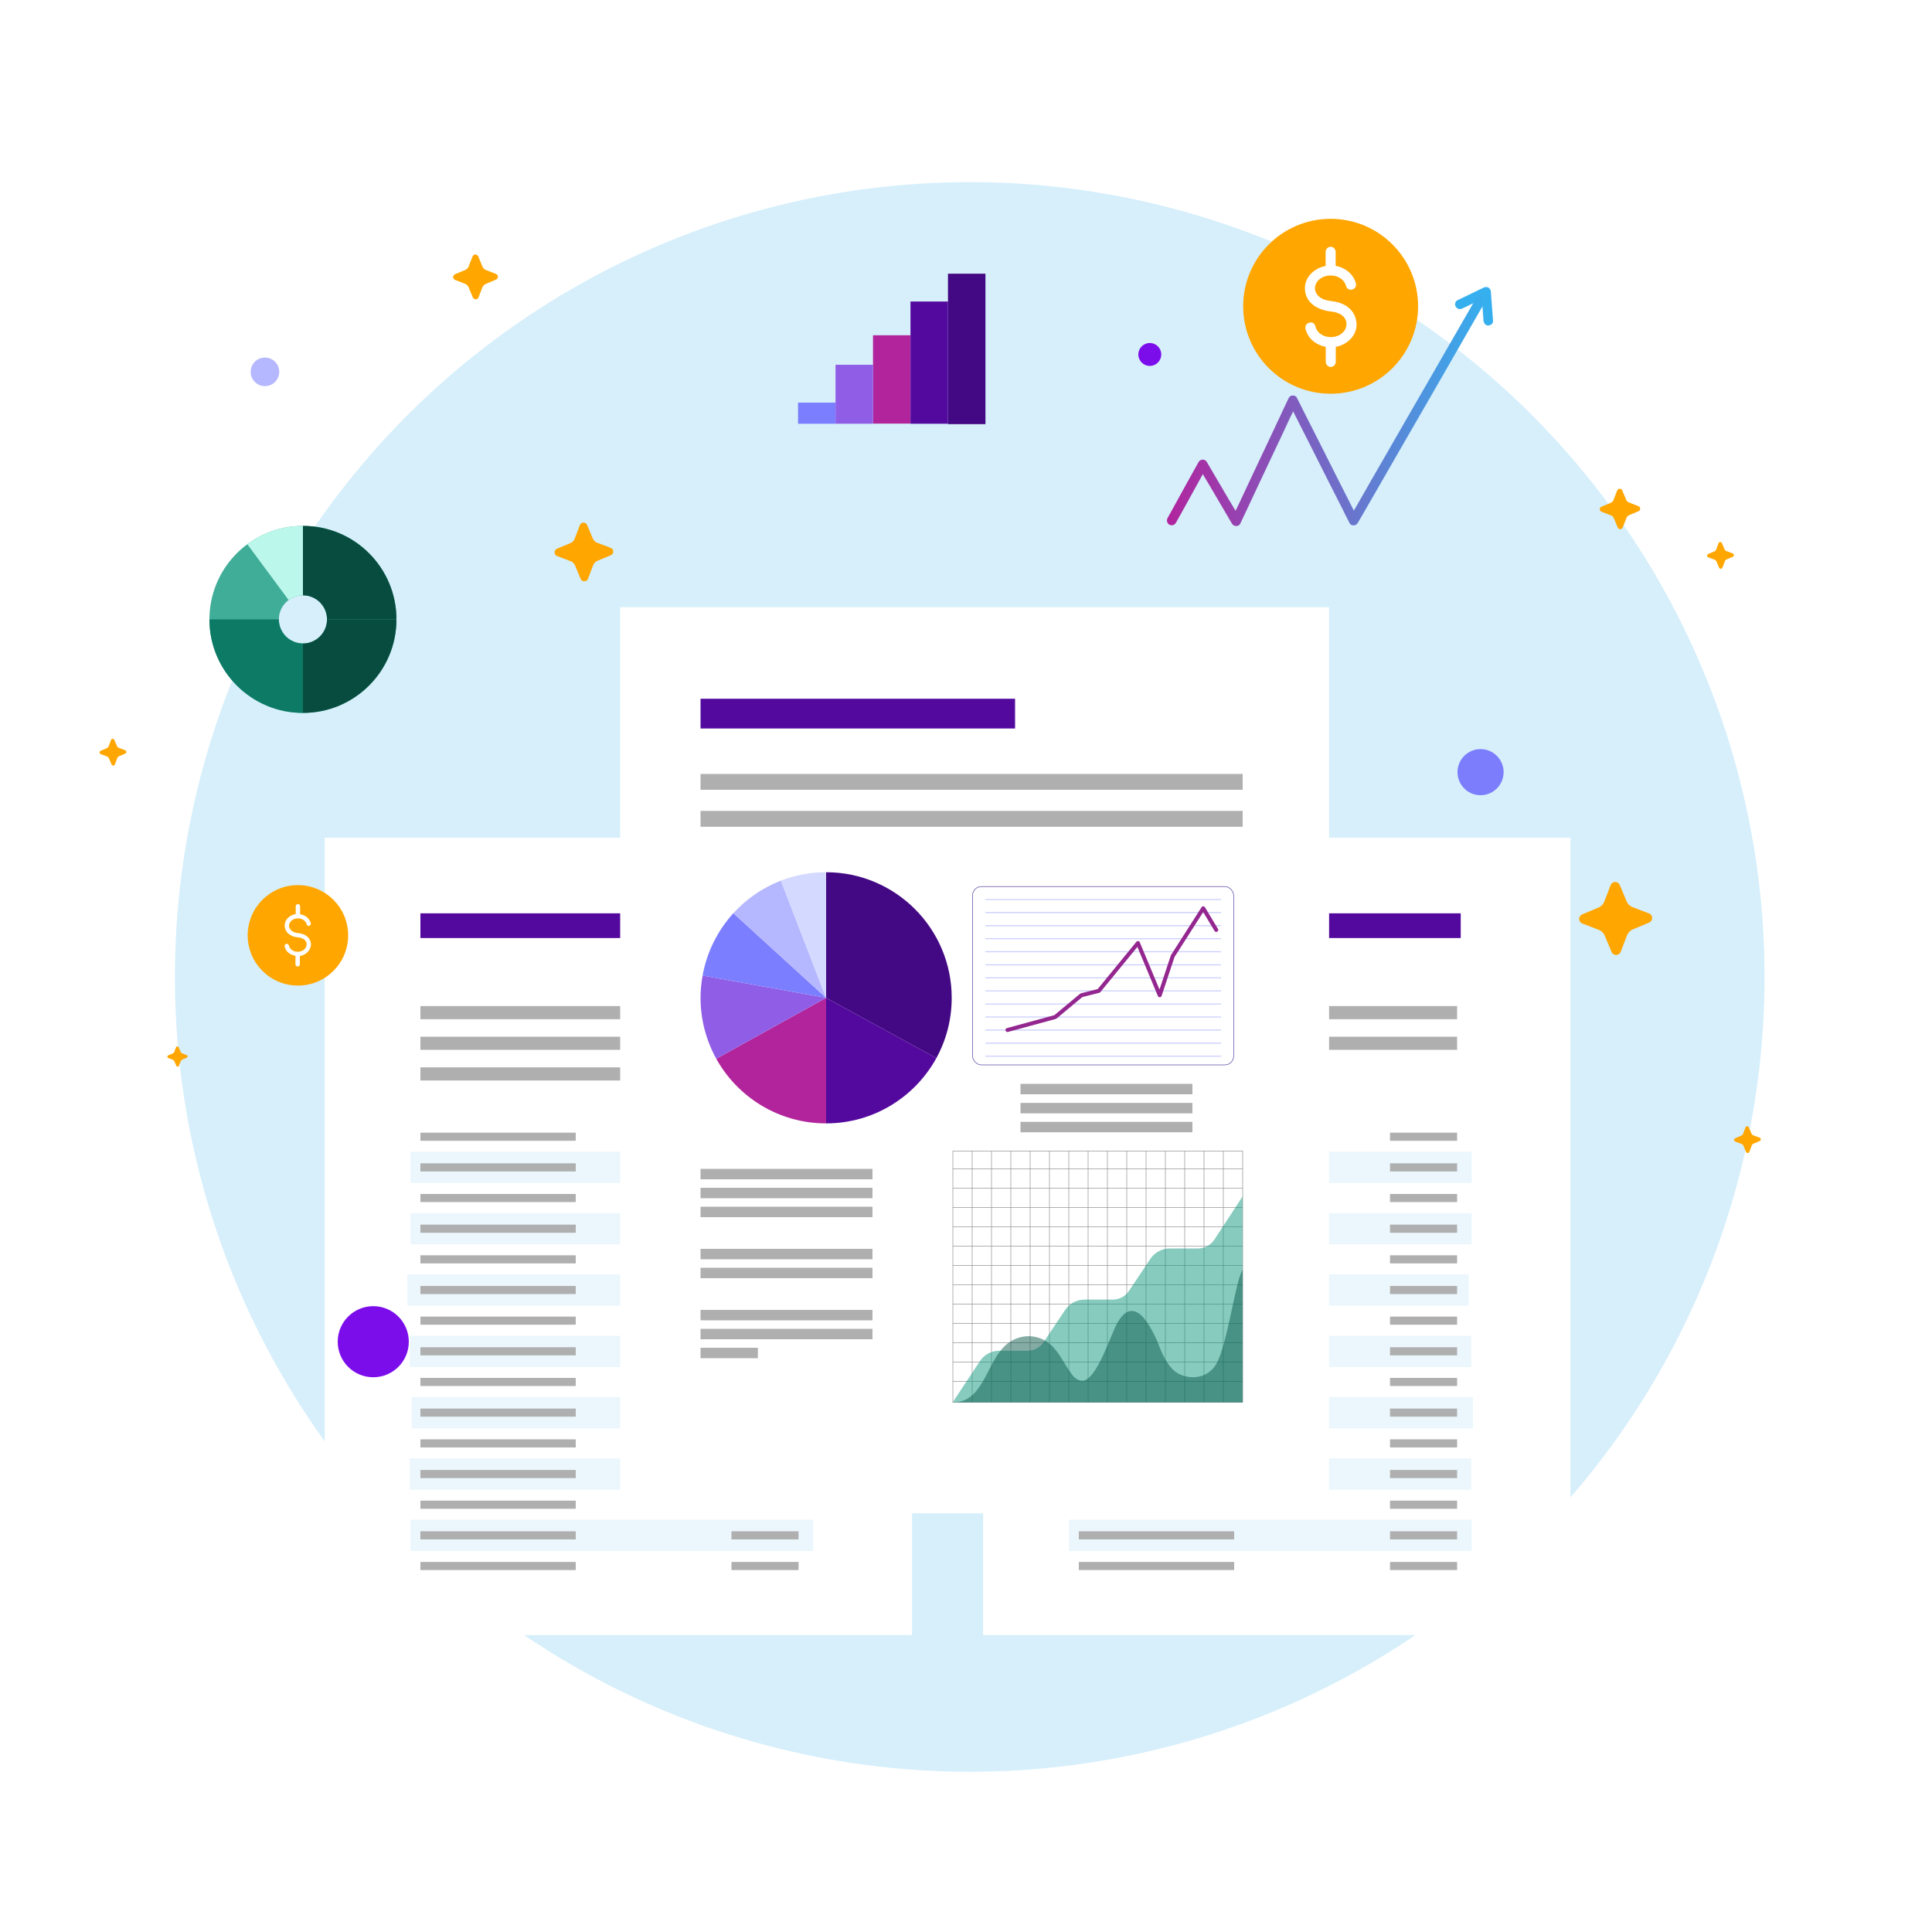 <?xml version="1.0" encoding="UTF-8"?>
<svg id="Layer_4" data-name="Layer 4" xmlns="http://www.w3.org/2000/svg" xmlns:xlink="http://www.w3.org/1999/xlink" viewBox="0 0 150 150">
  <defs>
    <style>
      .cls-1 {
        opacity: .1;
      }

      .cls-1, .cls-2 {
        fill: #36afee;
      }

      .cls-3 {
        stroke-width: .04px;
      }

      .cls-3, .cls-4, .cls-5, .cls-6 {
        fill: none;
      }

      .cls-3, .cls-7, .cls-6 {
        stroke-miterlimit: 10;
      }

      .cls-3, .cls-6 {
        stroke: #878787;
      }

      .cls-8 {
        fill: url(#linear-gradient);
      }

      .cls-9, .cls-7, .cls-10, .cls-11, .cls-12 {
        fill: #fff;
      }

      .cls-13 {
        fill: #ffa600;
      }

      .cls-14 {
        fill: #905ee6;
      }

      .cls-15 {
        fill: #b6b8ff;
      }

      .cls-16 {
        fill: #b1249c;
      }

      .cls-17 {
        fill: #bcf7eb;
      }

      .cls-18 {
        fill: #d6effb;
      }

      .cls-19 {
        fill: #afafaf;
      }

      .cls-20 {
        fill: #d3d9ff;
      }

      .cls-21 {
        fill: #430883;
      }

      .cls-22 {
        fill: #40ad98;
      }

      .cls-23 {
        fill: #084c3f;
      }

      .cls-24 {
        fill: #0d7a65;
      }

      .cls-25 {
        fill: #54099e;
      }

      .cls-26 {
        fill: #7b7eff;
      }

      .cls-27 {
        fill: #7c0deb;
      }

      .cls-28 {
        fill: #7b7dfc;
      }

      .cls-4 {
        stroke: #93278f;
        stroke-width: .31px;
      }

      .cls-4, .cls-5 {
        stroke-linecap: round;
        stroke-linejoin: round;
      }

      .cls-5 {
        stroke: #cbcffd;
        stroke-width: .08px;
      }

      .cls-7 {
        stroke: #48309c;
        stroke-width: .04px;
      }

      .cls-10 {
        filter: url(#drop-shadow-27);
      }

      .cls-11 {
        filter: url(#drop-shadow-25);
      }

      .cls-12 {
        filter: url(#drop-shadow-26);
      }

      .cls-29 {
        fill: #11997f;
      }

      .cls-29, .cls-30 {
        opacity: .5;
      }

      .cls-30 {
        fill: #0a5b4c;
      }

      .cls-6 {
        stroke-width: .04px;
      }
    </style>
    <filter id="drop-shadow-25" filterUnits="userSpaceOnUse">
      <feOffset dx=".51" dy=".68"/>
      <feGaussianBlur result="blur" stdDeviation=".85"/>
      <feFlood flood-color="#000" flood-opacity=".35"/>
      <feComposite in2="blur" operator="in"/>
      <feComposite in="SourceGraphic"/>
    </filter>
    <filter id="drop-shadow-26" filterUnits="userSpaceOnUse">
      <feOffset dx=".51" dy=".68"/>
      <feGaussianBlur result="blur-2" stdDeviation=".85"/>
      <feFlood flood-color="#000" flood-opacity=".35"/>
      <feComposite in2="blur-2" operator="in"/>
      <feComposite in="SourceGraphic"/>
    </filter>
    <filter id="drop-shadow-27" filterUnits="userSpaceOnUse">
      <feOffset dx=".6" dy=".8"/>
      <feGaussianBlur result="blur-3" stdDeviation="1"/>
      <feFlood flood-color="#000" flood-opacity=".25"/>
      <feComposite in2="blur-3" operator="in"/>
      <feComposite in="SourceGraphic"/>
    </filter>
    <linearGradient id="linear-gradient" x1="90.65" y1="31.85" x2="115.33" y2="31.85" gradientUnits="userSpaceOnUse">
      <stop offset="0" stop-color="#b1249e"/>
      <stop offset="1" stop-color="#36afee"/>
    </linearGradient>
  </defs>
  <circle class="cls-18" cx="75.29" cy="75.85" r="61.71"/>
  <g>
    <g>
      <rect class="cls-25" x="83.45" y="71.36" width="21.48" height="2.03"/>
      <rect class="cls-19" x="83.45" y="76.49" width="37.02" height="1.08"/>
      <rect class="cls-19" x="83.45" y="79.02" width="37.02" height="1.08"/>
      <rect class="cls-19" x="83.45" y="81.55" width="37.02" height="1.08"/>
      <rect class="cls-19" x="83.45" y="84.08" width="20.14" height="1.08"/>
      <rect class="cls-19" x="83.44" y="90.35" width="37.02" height="1.08"/>
      <rect class="cls-19" x="83.44" y="92.88" width="37.02" height="1.08"/>
      <rect class="cls-19" x="83.44" y="95.41" width="37.02" height="1.08"/>
      <rect class="cls-19" x="83.44" y="97.94" width="37.02" height="1.08"/>
      <rect class="cls-19" x="83.44" y="100.46" width="37.02" height="1.08"/>
      <rect class="cls-19" x="83.44" y="102.99" width="8.83" height="1.08"/>
      <rect class="cls-19" x="83.45" y="109" width="37.02" height="1.08"/>
      <rect class="cls-19" x="83.45" y="111.53" width="37.02" height="1.08"/>
    </g>
    <g>
      <rect class="cls-11" x="24.7" y="64.36" width="45.6" height="61.91"/>
      <rect class="cls-1" x="31.87" y="89.42" width="31.27" height="2.43"/>
      <rect class="cls-1" x="31.87" y="94.18" width="31.27" height="2.43"/>
      <rect class="cls-1" x="31.63" y="98.94" width="31.27" height="2.43"/>
      <rect class="cls-1" x="31.82" y="103.71" width="31.27" height="2.43"/>
      <rect class="cls-1" x="31.96" y="108.47" width="31.27" height="2.43"/>
      <rect class="cls-1" x="31.82" y="113.23" width="31.27" height="2.43"/>
      <rect class="cls-1" x="31.87" y="117.99" width="31.27" height="2.43"/>
      <rect class="cls-25" x="32.64" y="70.91" width="29.65" height="1.92"/>
      <rect class="cls-19" x="32.64" y="78.11" width="29.37" height="1.02"/>
      <rect class="cls-19" x="32.64" y="80.49" width="29.37" height="1.02"/>
      <rect class="cls-19" x="32.64" y="82.87" width="16.52" height="1.02"/>
      <rect class="cls-19" x="32.64" y="87.94" width="12.06" height=".63"/>
      <rect class="cls-19" x="56.79" y="87.94" width="5.21" height=".63"/>
      <rect class="cls-19" x="32.64" y="90.32" width="12.06" height=".63"/>
      <rect class="cls-19" x="56.79" y="90.32" width="5.21" height=".63"/>
      <rect class="cls-19" x="32.64" y="92.7" width="12.06" height=".63"/>
      <rect class="cls-19" x="56.79" y="92.7" width="5.21" height=".63"/>
      <rect class="cls-19" x="32.64" y="95.08" width="12.06" height=".63"/>
      <rect class="cls-19" x="56.79" y="95.08" width="5.21" height=".63"/>
      <rect class="cls-19" x="32.64" y="97.46" width="12.06" height=".63"/>
      <rect class="cls-19" x="56.79" y="97.46" width="5.21" height=".63"/>
      <rect class="cls-19" x="32.64" y="99.84" width="12.06" height=".63"/>
      <rect class="cls-19" x="56.79" y="99.84" width="5.21" height=".63"/>
      <rect class="cls-19" x="32.64" y="102.22" width="12.06" height=".63"/>
      <rect class="cls-19" x="56.79" y="102.22" width="5.21" height=".63"/>
      <rect class="cls-19" x="32.64" y="104.6" width="12.06" height=".63"/>
      <rect class="cls-19" x="56.79" y="104.6" width="5.21" height=".63"/>
      <rect class="cls-19" x="32.64" y="106.98" width="12.06" height=".63"/>
      <rect class="cls-19" x="56.79" y="106.98" width="5.21" height=".63"/>
      <rect class="cls-19" x="32.64" y="109.36" width="12.06" height=".63"/>
      <rect class="cls-19" x="56.79" y="109.36" width="5.21" height=".63"/>
      <rect class="cls-19" x="32.64" y="111.75" width="12.06" height=".63"/>
      <rect class="cls-19" x="56.79" y="111.75" width="5.21" height=".63"/>
      <rect class="cls-19" x="32.64" y="114.13" width="12.06" height=".63"/>
      <rect class="cls-19" x="56.79" y="114.13" width="5.21" height=".63"/>
      <rect class="cls-19" x="32.64" y="116.51" width="12.06" height=".63"/>
      <rect class="cls-19" x="56.79" y="116.51" width="5.21" height=".63"/>
      <rect class="cls-19" x="32.64" y="118.89" width="12.06" height=".63"/>
      <rect class="cls-19" x="56.79" y="118.89" width="5.21" height=".63"/>
      <rect class="cls-19" x="32.64" y="121.27" width="12.06" height=".63"/>
      <rect class="cls-19" x="56.79" y="121.27" width="5.21" height=".63"/>
    </g>
    <g>
      <rect class="cls-12" x="75.82" y="64.36" width="45.6" height="61.91"/>
      <rect class="cls-1" x="82.99" y="89.42" width="31.27" height="2.43"/>
      <rect class="cls-1" x="82.99" y="94.18" width="31.27" height="2.43"/>
      <rect class="cls-1" x="82.75" y="98.94" width="31.27" height="2.43"/>
      <rect class="cls-1" x="82.95" y="103.71" width="31.27" height="2.43"/>
      <rect class="cls-1" x="83.09" y="108.47" width="31.27" height="2.43"/>
      <rect class="cls-1" x="82.95" y="113.23" width="31.27" height="2.43"/>
      <rect class="cls-1" x="82.99" y="117.99" width="31.27" height="2.43"/>
      <rect class="cls-25" x="83.76" y="70.91" width="29.65" height="1.92"/>
      <rect class="cls-19" x="83.76" y="78.11" width="29.37" height="1.02"/>
      <rect class="cls-19" x="83.76" y="80.49" width="29.37" height="1.02"/>
      <rect class="cls-19" x="83.76" y="82.87" width="16.52" height="1.02"/>
      <rect class="cls-19" x="83.76" y="87.94" width="12.06" height=".63"/>
      <rect class="cls-19" x="107.92" y="87.94" width="5.21" height=".63"/>
      <rect class="cls-19" x="83.76" y="90.32" width="12.06" height=".63"/>
      <rect class="cls-19" x="107.92" y="90.32" width="5.21" height=".63"/>
      <rect class="cls-19" x="83.76" y="92.7" width="12.06" height=".63"/>
      <rect class="cls-19" x="107.92" y="92.7" width="5.21" height=".63"/>
      <rect class="cls-19" x="83.76" y="95.08" width="12.06" height=".63"/>
      <rect class="cls-19" x="107.92" y="95.08" width="5.21" height=".63"/>
      <rect class="cls-19" x="83.76" y="97.46" width="12.06" height=".63"/>
      <rect class="cls-19" x="107.92" y="97.46" width="5.21" height=".63"/>
      <rect class="cls-19" x="83.76" y="99.84" width="12.06" height=".63"/>
      <rect class="cls-19" x="107.92" y="99.84" width="5.21" height=".63"/>
      <rect class="cls-19" x="83.76" y="102.22" width="12.06" height=".63"/>
      <rect class="cls-19" x="107.92" y="102.22" width="5.21" height=".63"/>
      <rect class="cls-19" x="83.76" y="104.6" width="12.06" height=".63"/>
      <rect class="cls-19" x="107.92" y="104.6" width="5.21" height=".63"/>
      <rect class="cls-19" x="83.76" y="106.98" width="12.06" height=".63"/>
      <rect class="cls-19" x="107.92" y="106.98" width="5.21" height=".63"/>
      <rect class="cls-19" x="83.76" y="109.36" width="12.06" height=".63"/>
      <rect class="cls-19" x="107.92" y="109.36" width="5.21" height=".63"/>
      <rect class="cls-19" x="83.76" y="111.75" width="12.06" height=".63"/>
      <rect class="cls-19" x="107.92" y="111.75" width="5.21" height=".63"/>
      <rect class="cls-19" x="83.76" y="114.13" width="12.06" height=".63"/>
      <rect class="cls-19" x="107.92" y="114.13" width="5.21" height=".63"/>
      <rect class="cls-19" x="83.76" y="116.51" width="12.06" height=".63"/>
      <rect class="cls-19" x="107.92" y="116.51" width="5.21" height=".63"/>
      <rect class="cls-19" x="83.76" y="118.89" width="12.06" height=".63"/>
      <rect class="cls-19" x="107.92" y="118.89" width="5.21" height=".63"/>
      <rect class="cls-19" x="83.76" y="121.27" width="12.06" height=".63"/>
      <rect class="cls-19" x="107.92" y="121.27" width="5.21" height=".63"/>
    </g>
    <g>
      <rect class="cls-10" x="47.55" y="46.34" width="55.04" height="70.35"/>
      <rect class="cls-25" x="54.39" y="54.25" width="24.42" height="2.31"/>
      <rect class="cls-19" x="54.39" y="60.09" width="42.09" height="1.23"/>
      <g>
        <rect class="cls-19" x="79.23" y="84.15" width="13.35" height=".81"/>
        <rect class="cls-19" x="79.23" y="85.63" width="13.35" height=".81"/>
        <rect class="cls-19" x="79.23" y="87.1" width="13.35" height=".81"/>
      </g>
      <rect class="cls-19" x="54.39" y="90.75" width="13.35" height=".81"/>
      <rect class="cls-19" x="54.39" y="92.22" width="13.35" height=".81"/>
      <rect class="cls-19" x="54.39" y="93.69" width="13.35" height=".81"/>
      <rect class="cls-19" x="54.39" y="96.96" width="13.35" height=".81"/>
      <rect class="cls-19" x="54.39" y="98.43" width="13.35" height=".81"/>
      <rect class="cls-19" x="54.39" y="101.7" width="13.35" height=".81"/>
      <rect class="cls-19" x="54.39" y="103.17" width="13.35" height=".81"/>
      <rect class="cls-19" x="54.39" y="104.64" width="4.45" height=".81"/>
      <rect class="cls-19" x="54.39" y="62.96" width="42.09" height="1.23"/>
      <g>
        <path class="cls-21" d="m72.7,82.15c.76-1.39,1.19-2.98,1.19-4.68,0-5.38-4.37-9.75-9.75-9.75v9.75l8.56,4.68Z"/>
        <path class="cls-25" d="m72.7,82.15l-8.56-4.68v9.75c3.69,0,6.9-2.05,8.56-5.07Z"/>
        <path class="cls-16" d="m55.61,82.2c1.66,2.99,4.86,5.02,8.53,5.02v-9.75l-8.53,4.73Z"/>
        <path class="cls-14" d="m54.55,75.74c-.1.56-.16,1.14-.16,1.73,0,1.72.45,3.33,1.22,4.73l8.53-4.73-9.59-1.73Z"/>
        <path class="cls-26" d="m54.55,75.74l9.59,1.73-7.2-6.57c-1.21,1.33-2.06,3-2.39,4.84Z"/>
        <path class="cls-15" d="m56.94,70.9l7.2,6.57-3.51-9.1c-1.42.55-2.68,1.42-3.69,2.53Z"/>
        <path class="cls-20" d="m64.14,77.47v-9.75c-1.24,0-2.42.23-3.51.65l3.51,9.1Z"/>
      </g>
      <g>
        <g>
          <line class="cls-3" x1="75.48" y1="89.37" x2="75.48" y2="108.87"/>
          <line class="cls-3" x1="76.98" y1="89.37" x2="76.98" y2="108.87"/>
          <line class="cls-3" x1="78.48" y1="89.37" x2="78.48" y2="108.87"/>
          <line class="cls-3" x1="79.98" y1="89.37" x2="79.98" y2="108.87"/>
          <line class="cls-3" x1="81.48" y1="89.37" x2="81.48" y2="108.87"/>
          <line class="cls-3" x1="82.98" y1="89.37" x2="82.98" y2="108.87"/>
          <line class="cls-3" x1="84.48" y1="89.37" x2="84.48" y2="108.87"/>
          <line class="cls-3" x1="85.98" y1="89.37" x2="85.98" y2="108.87"/>
          <line class="cls-3" x1="87.48" y1="89.37" x2="87.48" y2="108.87"/>
          <line class="cls-3" x1="88.98" y1="89.37" x2="88.98" y2="108.87"/>
          <line class="cls-3" x1="90.48" y1="89.37" x2="90.48" y2="108.87"/>
          <line class="cls-3" x1="91.98" y1="89.37" x2="91.98" y2="108.87"/>
          <line class="cls-3" x1="93.48" y1="89.37" x2="93.48" y2="108.87"/>
          <line class="cls-3" x1="94.98" y1="89.37" x2="94.98" y2="108.87"/>
          <line class="cls-6" x1="73.98" y1="107.25" x2="96.48" y2="107.25"/>
          <line class="cls-6" x1="73.98" y1="105.75" x2="96.48" y2="105.75"/>
          <line class="cls-6" x1="73.98" y1="104.25" x2="96.48" y2="104.25"/>
          <line class="cls-6" x1="73.98" y1="102.75" x2="96.48" y2="102.75"/>
          <line class="cls-6" x1="73.98" y1="101.25" x2="96.48" y2="101.25"/>
          <line class="cls-6" x1="73.98" y1="99.75" x2="96.48" y2="99.75"/>
          <line class="cls-6" x1="73.98" y1="98.25" x2="96.48" y2="98.25"/>
          <line class="cls-6" x1="73.98" y1="96.75" x2="96.48" y2="96.75"/>
          <line class="cls-6" x1="73.98" y1="95.25" x2="96.48" y2="95.25"/>
          <line class="cls-6" x1="73.98" y1="93.75" x2="96.48" y2="93.75"/>
          <line class="cls-6" x1="73.98" y1="92.25" x2="96.48" y2="92.25"/>
          <line class="cls-6" x1="73.98" y1="90.75" x2="96.48" y2="90.75"/>
          <rect class="cls-3" x="73.98" y="89.37" width="22.5" height="19.5"/>
        </g>
        <path class="cls-29" d="m96.48,92.88l-2.2,3.37c-.28.42-.75.68-1.26.68h-2.2c-.6,0-1.16.3-1.5.8l-1.67,2.5c-.28.42-.75.67-1.25.67h-2.2c-.6,0-1.16.3-1.5.8l-1.67,2.5c-.28.42-.75.67-1.25.67h-2.2c-.6,0-1.17.3-1.5.81l-2.11,3.19h22.5v-15.99Z"/>
        <path class="cls-30" d="m96.48,98.58c-.56.79-1.19,5.92-2.08,7.37-.55.89-1.54,1.13-2.42.89-.54-.15-1.26-.44-1.99-2.35-.28-.74-.65-1.46-1.11-2.06-.34-.45-.79-.78-1.3-.59-.34.13-.59.48-.8.82-.5.81-1.62,4.53-2.75,4.54-.3,0-.58-.19-.79-.47-.6-.78-1.01-1.8-1.75-2.4-1.06-.87-2.57-.76-3.55.24-.47.48-.82,1.13-1.15,1.78s-.67,1.3-1.13,1.8-1.07.75-1.68.73h22.5s0-10.29,0-10.29Z"/>
      </g>
    </g>
  </g>
  <g>
    <path class="cls-22" d="m23.52,40.83c-4.01,0-7.26,3.25-7.26,7.26s3.25,7.26,7.26,7.26,7.26-3.25,7.26-7.26-3.25-7.26-7.26-7.26Zm0,9.13c-1.03,0-1.87-.84-1.87-1.87s.84-1.87,1.87-1.87,1.87.84,1.87,1.87-.84,1.87-1.87,1.87Z"/>
    <path class="cls-23" d="m23.52,46.22c1.03,0,1.87.84,1.87,1.87h5.39c0-4.01-3.25-7.26-7.26-7.26v5.39h0Z"/>
    <path class="cls-23" d="m25.39,48.09c0,1.03-.84,1.87-1.87,1.87v5.39c4.01,0,7.26-3.25,7.26-7.26h-5.39Z"/>
    <path class="cls-24" d="m23.52,49.96c-1.03,0-1.87-.84-1.87-1.87h-5.39c0,4.01,3.25,7.26,7.26,7.26v-5.39h0Z"/>
    <path class="cls-17" d="m23.52,46.22v-5.39c-1.53,0-3.04.48-4.32,1.42l3.21,4.34c.31-.23.69-.37,1.11-.37Z"/>
  </g>
  <g>
    <rect class="cls-26" x="61.96" y="31.26" width="2.91" height="1.64"/>
    <rect class="cls-16" x="67.78" y="26.03" width="2.91" height="6.86"/>
    <rect class="cls-25" x="70.69" y="23.41" width="2.91" height="9.49"/>
    <rect class="cls-14" x="64.87" y="28.32" width="2.91" height="4.58"/>
    <rect class="cls-21" x="73.6" y="21.25" width="2.91" height="11.68"/>
  </g>
  <path class="cls-13" d="m36.71,23.09l-.33-.79c-.05-.12-.14-.21-.26-.26l-.79-.31c-.2-.08-.2-.35,0-.44l.79-.33c.12-.05.21-.14.26-.26l.31-.79c.08-.2.35-.2.44,0l.33.79c.05.12.14.21.26.26l.79.31c.2.08.2.35,0,.44l-.79.33c-.12.05-.21.14-.26.26l-.31.79c-.08.2-.35.2-.44,0Z"/>
  <path class="cls-13" d="m125.12,73.9l-.54-1.28c-.08-.19-.24-.34-.43-.42l-1.3-.5c-.32-.12-.33-.58,0-.71l1.28-.54c.19-.08.34-.24.42-.43l.5-1.3c.12-.32.58-.33.71,0l.54,1.28c.08.19.24.34.43.42l1.3.5c.32.12.33.58,0,.71l-1.28.54c-.19.08-.34.24-.42.43l-.5,1.3c-.12.32-.58.33-.71,0Z"/>
  <g>
    <rect class="cls-7" x="75.51" y="68.83" width="20.27" height="13.85" rx=".69" ry=".69"/>
    <line class="cls-5" x1="76.53" y1="69.84" x2="94.77" y2="69.84"/>
    <line class="cls-5" x1="76.53" y1="70.85" x2="94.77" y2="70.85"/>
    <line class="cls-5" x1="76.53" y1="71.87" x2="94.77" y2="71.87"/>
    <line class="cls-5" x1="76.53" y1="72.88" x2="94.77" y2="72.88"/>
    <line class="cls-5" x1="76.53" y1="73.89" x2="94.77" y2="73.89"/>
    <line class="cls-5" x1="76.53" y1="74.91" x2="94.77" y2="74.91"/>
    <line class="cls-5" x1="76.53" y1="75.92" x2="94.77" y2="75.92"/>
    <line class="cls-5" x1="76.53" y1="76.93" x2="94.77" y2="76.93"/>
    <line class="cls-5" x1="76.53" y1="77.95" x2="94.77" y2="77.95"/>
    <line class="cls-5" x1="76.53" y1="78.96" x2="94.77" y2="78.96"/>
    <line class="cls-5" x1="76.53" y1="79.97" x2="94.77" y2="79.97"/>
    <line class="cls-5" x1="76.53" y1="80.99" x2="94.77" y2="80.99"/>
    <line class="cls-5" x1="76.53" y1="82" x2="94.77" y2="82"/>
    <polyline class="cls-4" points="78.22 79.97 81.93 78.96 83.96 77.27 85.31 76.93 88.35 73.22 90.04 77.27 91.05 74.23 93.42 70.52 94.43 72.2"/>
  </g>
  <circle class="cls-28" cx="114.95" cy="59.95" r="1.79"/>
  <circle class="cls-27" cx="28.98" cy="104.17" r="2.76"/>
  <circle class="cls-27" cx="89.27" cy="27.52" r=".89"/>
  <circle class="cls-15" cx="20.57" cy="28.87" r="1.11"/>
  <g>
    <circle class="cls-13" cx="23.13" cy="72.62" r="3.9"/>
    <path class="cls-9" d="m24.11,73.08c-.08-.22-.25-.4-.46-.5-.12-.06-.25-.1-.38-.12-.14-.02-.26-.02-.39-.07-.09-.03-.19-.09-.26-.15-.02-.02-.04-.04-.06-.06-.02-.02-.02-.03-.03-.04-.03-.05-.05-.09-.07-.13-.03-.1-.03-.18,0-.27.03-.09.08-.17.15-.24.08-.08.19-.14.31-.17.13-.03.26-.04.39-.01.06.01.13.04.17.06.06.03.11.07.15.1.1.09.15.17.18.29.05.21.37.12.32-.09-.1-.39-.45-.64-.83-.7v-.62c0-.09-.08-.17-.17-.17-.09,0-.17.07-.17.17v.6h0s-.09.03-.14.04c-.25.07-.48.23-.61.46-.13.23-.14.51-.03.75.11.23.32.39.55.48.13.05.27.07.41.09.06,0,.11.01.17.03.03,0,.05.01.07.02.01,0,.03,0,.04.01,0,0,.05.02.04.01.05.02.09.05.14.08.03.02.06.05.1.09,0,0,.01.01.01.02,0,0,0,.01.01.02.01.02.03.04.04.06,0,.01.01.02.02.03,0,0,0,0,0,0,0,0,0,0,0,0,0,.02.02.05.02.07,0,.01,0,.02,0,.03,0,0,0,0,0,0,0,0,0,0,0,0,0,.02,0,.04,0,.07,0,.07,0,.08-.02.15-.02.05-.03.07-.06.13-.03.04-.05.07-.1.11-.18.16-.46.22-.7.16-.12-.03-.24-.09-.32-.17-.09-.09-.14-.17-.17-.3-.02-.09-.12-.14-.21-.12-.09.02-.14.12-.12.21.09.41.45.66.84.72v.66c0,.09.08.17.17.17.09,0,.17-.07.17-.17v-.65s.08-.01.12-.02c.5-.13.88-.64.69-1.15Z"/>
  </g>
  <path class="cls-13" d="m133.47,44.07l-.2-.47c-.03-.07-.09-.13-.16-.15l-.48-.18c-.12-.05-.12-.21,0-.26l.47-.2c.07-.03.13-.09.15-.16l.18-.48c.05-.12.21-.12.26,0l.2.47c.03.07.09.13.16.15l.48.18c.12.05.12.21,0,.26l-.47.2c-.07.03-.13.09-.15.16l-.18.48c-.05.12-.21.12-.26,0Z"/>
  <path class="cls-13" d="m8.66,59.35l-.2-.47c-.03-.07-.09-.13-.16-.15l-.48-.18c-.12-.05-.12-.21,0-.26l.47-.2c.07-.03.13-.09.15-.16l.18-.48c.05-.12.21-.12.26,0l.2.47c.03.07.09.13.16.15l.48.18c.12.05.12.21,0,.26l-.47.2c-.07.03-.13.09-.15.16l-.18.48c-.05.12-.21.12-.26,0Z"/>
  <path class="cls-13" d="m13.69,82.75l-.15-.35c-.02-.05-.06-.09-.12-.12l-.36-.14c-.09-.03-.09-.16,0-.2l.35-.15c.05-.02.09-.06.12-.12l.14-.36c.03-.09.16-.09.2,0l.15.35c.02.05.06.09.12.12l.36.14c.09.03.09.16,0,.2l-.35.15c-.05.02-.09.06-.12.12l-.14.36c-.03.09-.16.09-.2,0Z"/>
  <path class="cls-13" d="m125.6,40.95l-.3-.71c-.04-.11-.13-.19-.24-.23l-.72-.28c-.18-.07-.18-.32,0-.39l.71-.3c.11-.04.19-.13.23-.24l.28-.72c.07-.18.32-.18.39,0l.3.71c.04.11.13.19.24.23l.72.28c.18.07.18.32,0,.39l-.71.3c-.11.04-.19.13-.23.24l-.28.72c-.07.18-.32.18-.39,0Z"/>
  <path class="cls-13" d="m45.08,44.94l-.43-1.03c-.06-.15-.19-.28-.35-.34l-1.05-.4c-.26-.1-.26-.46,0-.57l1.03-.43c.15-.06.28-.19.34-.35l.4-1.05c.1-.26.46-.26.57,0l.43,1.03c.06.15.19.28.35.34l1.05.4c.26.1.26.46,0,.57l-1.03.43c-.15.06-.28.19-.34.35l-.4,1.05c-.1.26-.46.26-.57,0Z"/>
  <g>
    <circle class="cls-13" cx="103.31" cy="23.78" r="6.79"/>
    <path class="cls-2" d="m113.54,23.95c.59-.29,1.19-.57,1.78-.86l.25-.12-.56-.32c.05.66.1,1.31.15,1.97,0,.09.01.18.02.28.02.19.16.38.37.37.19,0,.39-.16.37-.37-.05-.66-.1-1.31-.15-1.97,0-.09-.01-.18-.02-.28-.02-.29-.29-.45-.56-.32-.59.29-1.19.57-1.78.86l-.25.12c-.18.08-.24.35-.13.51.12.18.32.22.51.13h0Z"/>
    <path class="cls-8" d="m91.29,40.6c.27-.49.54-.98.82-1.47l1.29-2.34c.1-.18.2-.36.3-.54h-.64c.29.5.58,1,.88,1.49l1.39,2.37c.11.18.21.37.32.55.13.22.52.26.64,0,.15-.31.29-.62.44-.93.35-.75.7-1.5,1.05-2.24.43-.9.85-1.81,1.28-2.71.37-.78.74-1.56,1.1-2.35.18-.38.38-.75.54-1.14,0,0,0-.01,0-.02h-.64c.16.31.31.62.47.93.38.74.75,1.49,1.13,2.23l1.36,2.7,1.18,2.33c.19.38.37.76.57,1.13,0,0,0,.01,0,.02.13.25.51.23.64,0,.09-.15.18-.31.27-.46l.72-1.25,1.06-1.84,1.3-2.26,1.42-2.46c.48-.83.96-1.66,1.44-2.5l1.34-2.33,1.13-1.97.81-1.41c.13-.22.26-.45.39-.67,0,0,.01-.02.02-.03.1-.17.04-.41-.13-.51s-.41-.04-.51.13c-.09.15-.18.31-.27.46l-.72,1.25-1.06,1.84-1.3,2.26-1.42,2.46-1.44,2.5-1.34,2.33c-.38.66-.76,1.31-1.13,1.97l-.81,1.41c-.13.22-.27.44-.39.67,0,0-.01.02-.02.03h.64c-.16-.31-.31-.62-.47-.93l-1.13-2.23c-.45-.9-.91-1.8-1.36-2.7l-1.18-2.33c-.19-.38-.37-.76-.57-1.13,0,0,0-.01,0-.02-.12-.24-.52-.25-.64,0-.15.31-.29.62-.44.93l-1.05,2.24c-.43.9-.85,1.81-1.28,2.71l-1.1,2.35c-.18.38-.38.75-.54,1.14,0,0,0,.01,0,.02h.64c-.29-.5-.58-1-.88-1.49l-1.39-2.37c-.11-.18-.21-.37-.32-.55-.14-.24-.5-.25-.64,0-.27.49-.54.98-.82,1.47l-1.29,2.34c-.1.18-.2.36-.3.54s-.04.4.13.51.41.04.51-.13h0Z"/>
    <path class="cls-9" d="m105.31,25.04c-.08-.96-.89-1.52-1.78-1.64-.44-.06-.89-.11-1.21-.46-.26-.28-.3-.69-.09-1.02.52-.8,2.02-.69,2.28.29.13.5.89.29.76-.21-.2-.75-.85-1.23-1.57-1.36v-1.08c0-.21-.18-.41-.39-.4-.21,0-.39.18-.39.4v1.09c-.89.16-1.7.91-1.6,1.89.1,1.07,1.1,1.55,2.04,1.65.37.04.78.16,1.02.48.21.28.21.68.02.97-.53.82-2.05.68-2.28-.32-.12-.5-.88-.29-.76.21.18.77.84,1.26,1.57,1.4v1.16c0,.21.18.41.39.4.21,0,.39-.18.39-.4v-1.16c.89-.16,1.69-.9,1.61-1.88Z"/>
  </g>
  <path class="cls-13" d="m135.56,89.43l-.2-.47c-.03-.07-.09-.13-.16-.15l-.48-.18c-.12-.05-.12-.21,0-.26l.47-.2c.07-.03.13-.09.15-.16l.18-.48c.05-.12.21-.12.26,0l.2.47c.03.07.09.13.16.15l.48.18c.12.05.12.21,0,.26l-.47.2c-.07.03-.13.09-.15.16l-.18.48c-.05.12-.21.12-.26,0Z"/>
</svg>